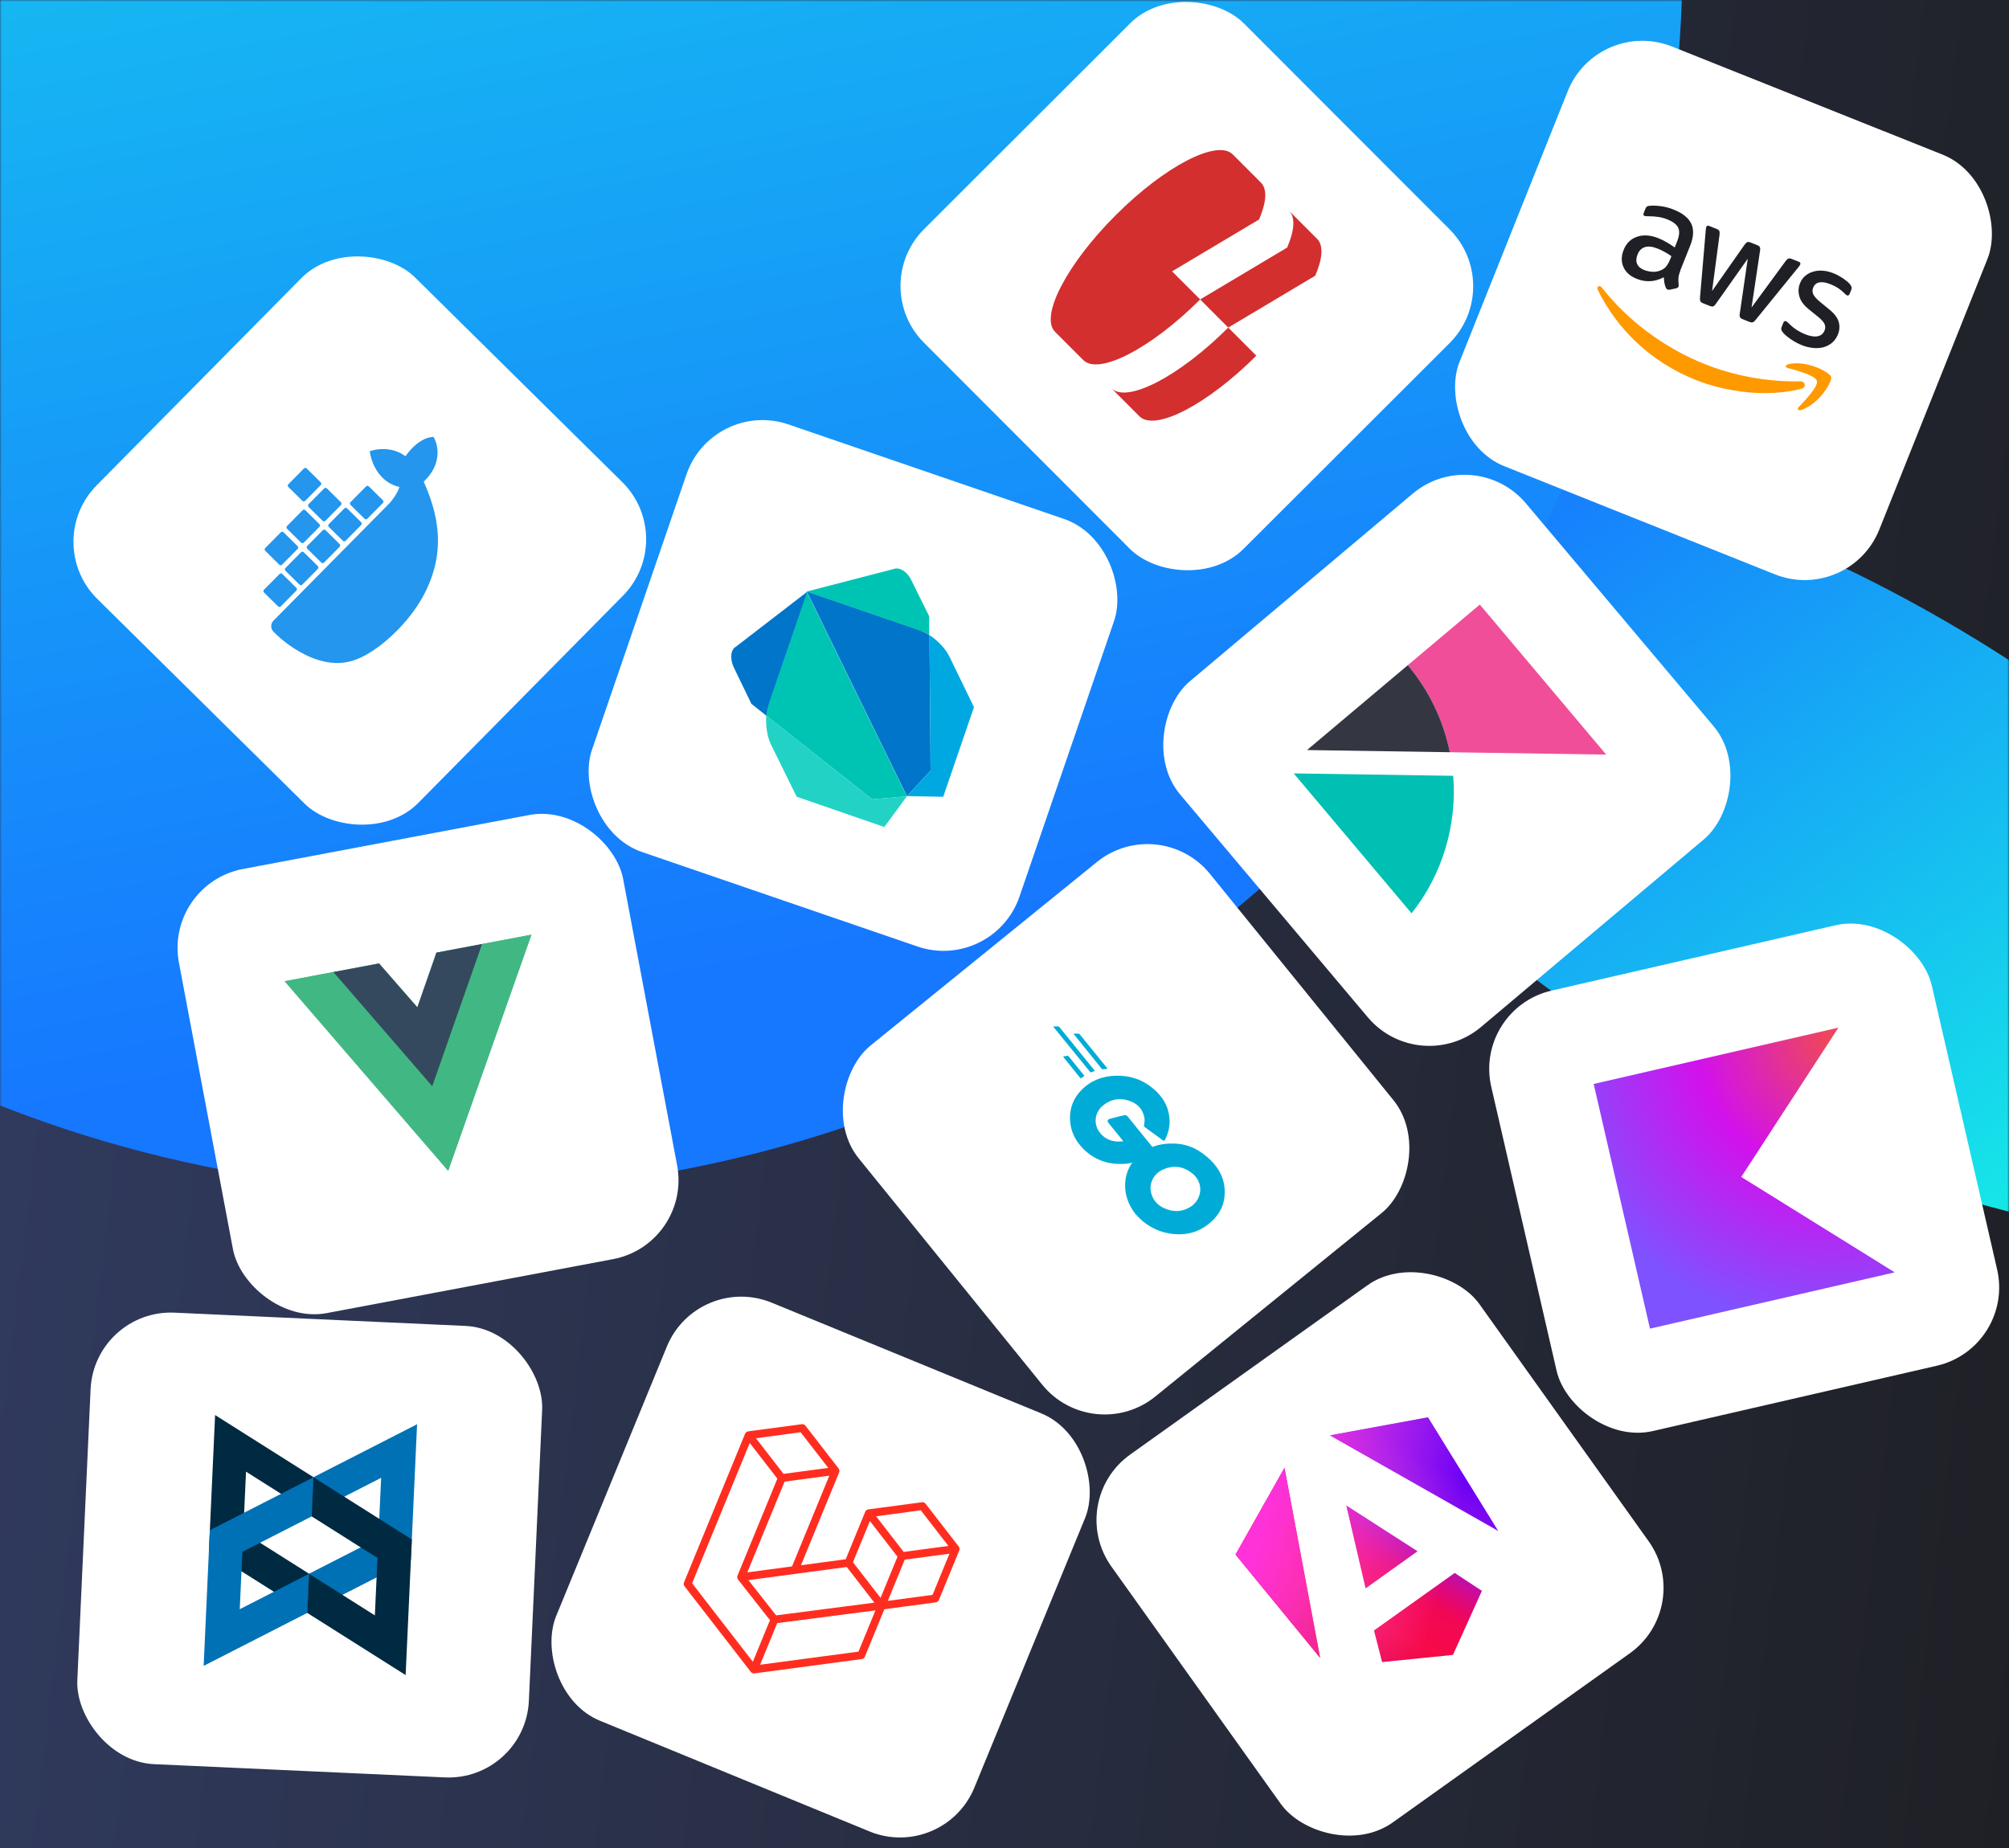 <?xml version="1.0" encoding="UTF-8"?>
<svg xmlns="http://www.w3.org/2000/svg" width="600" height="552" viewBox="0 0 600 552" fill="none">
  <g clip-path="url(#clip0_7506_69312)">
    <path d="M0 0H600V552H0V286V0Z" fill="#4096FF"></path>
    <path d="M0 0H600V552H0V286V0Z" fill="url(#paint0_linear_7506_69312)"></path>
    <mask id="mask0_7506_69312" style="mask-type:alpha" maskUnits="userSpaceOnUse" x="0" y="0" width="600" height="552">
      <path d="M0 0H600V552H0V276V0Z" fill="#4096FF"></path>
      <path d="M0 0H600V552H0V276V0Z" fill="url(#paint1_linear_7506_69312)"></path>
    </mask>
    <g mask="url(#mask0_7506_69312)">
      <g filter="url(#filter0_f_7506_69312)">
        <ellipse cx="541.287" cy="253.205" rx="186.506" ry="78.464" transform="rotate(30 541.287 253.205)" fill="url(#paint2_linear_7506_69312)"></ellipse>
      </g>
      <g filter="url(#filter1_f_7506_69312)">
        <ellipse cx="133.766" cy="-14.206" rx="370.346" ry="368.474" transform="rotate(-112.108 133.766 -14.206)" fill="url(#paint3_linear_7506_69312)"></ellipse>
      </g>
    </g>
    <g clip-path="url(#clip1_7506_69312)">
      <rect x="318" y="448.415" width="135" height="135" rx="24" transform="rotate(-35.51 318 448.415)" fill="white"></rect>
      <g clip-path="url(#clip2_7506_69312)">
        <path d="M426.471 423.347L447.468 457.312L397.213 428.748L426.471 423.347ZM442.589 475.189L433.929 494.325L412.779 496.461L410.365 487.026L434.452 469.839L442.589 475.189ZM402.107 449.729L423.352 463.362L407.851 474.424L402.107 449.729ZM394.287 495.26L368.997 464.358L383.62 438.448L394.287 495.26Z" fill="url(#paint4_linear_7506_69312)"></path>
        <path d="M426.471 423.347L447.468 457.312L397.213 428.748L426.471 423.347ZM442.589 475.189L433.929 494.325L412.779 496.461L410.365 487.026L434.452 469.839L442.589 475.189ZM402.107 449.729L423.352 463.362L407.851 474.424L402.107 449.729ZM394.287 495.26L368.997 464.358L383.62 438.448L394.287 495.26Z" fill="url(#paint5_linear_7506_69312)"></path>
      </g>
    </g>
    <rect x="208.289" y="380" width="135" height="135" rx="24" transform="rotate(22.329 208.289 380)" fill="white"></rect>
    <path d="M286.568 462.814C286.555 462.916 286.529 463.016 286.49 463.111L280.411 477.912C280.333 478.102 280.206 478.268 280.043 478.393C279.88 478.518 279.687 478.598 279.484 478.625L264.124 480.675L258.301 494.851C258.143 495.237 257.791 495.509 257.377 495.566L225.315 499.843C225.241 499.852 225.168 499.847 225.094 499.844C225.066 499.842 225.037 499.847 225.009 499.843C224.808 499.817 224.617 499.738 224.456 499.616C224.429 499.596 224.409 499.569 224.385 499.546C224.334 499.5 224.28 499.456 224.237 499.4L204.442 473.824C204.317 473.662 204.236 473.469 204.208 473.266C204.18 473.062 204.207 472.855 204.285 472.665L222.522 428.263C222.562 428.166 222.614 428.077 222.676 427.995C222.697 427.967 222.727 427.947 222.751 427.92C222.794 427.872 222.837 427.822 222.888 427.781C222.923 427.754 222.964 427.738 223.002 427.716C223.051 427.686 223.097 427.653 223.149 427.63C223.193 427.612 223.243 427.605 223.289 427.593C223.342 427.576 223.391 427.556 223.446 427.548L223.447 427.549L239.476 425.41C239.679 425.383 239.886 425.409 240.075 425.487C240.265 425.565 240.43 425.691 240.556 425.853L250.454 438.641L250.456 438.642C250.488 438.687 250.511 438.736 250.537 438.783C250.561 438.824 250.59 438.864 250.609 438.907C250.631 438.961 250.64 439.017 250.654 439.074C250.664 439.115 250.683 439.156 250.688 439.199C250.697 439.266 250.691 439.33 250.689 439.395C250.687 439.431 250.695 439.467 250.689 439.503C250.676 439.605 250.65 439.705 250.611 439.8L239.22 467.533L252.578 465.75L258.401 451.573C258.44 451.478 258.492 451.388 258.554 451.307C258.577 451.279 258.606 451.258 258.629 451.231C258.674 451.183 258.717 451.133 258.768 451.093C258.803 451.066 258.844 451.05 258.88 451.027C258.93 450.997 258.976 450.964 259.029 450.941C259.073 450.923 259.121 450.916 259.167 450.904C259.221 450.888 259.271 450.867 259.324 450.859L259.326 450.86L275.356 448.721C275.559 448.694 275.766 448.721 275.955 448.798C276.144 448.876 276.31 449.002 276.435 449.164L286.333 461.953C286.368 461.998 286.389 462.047 286.417 462.094C286.44 462.135 286.469 462.175 286.488 462.218C286.509 462.272 286.518 462.328 286.533 462.385C286.544 462.427 286.562 462.467 286.566 462.51C286.576 462.576 286.569 462.641 286.568 462.706C286.567 462.742 286.573 462.778 286.568 462.814ZM278.506 476.4L283.561 464.092L277.952 464.84L270.203 465.874L265.147 478.182L278.507 476.4L278.506 476.4ZM256.398 493.34L261.456 481.024L253.846 482.012L232.115 484.829L227.009 497.261L256.398 493.34ZM223.916 431.019L206.702 472.928L224.848 496.372L229.953 483.943L220.424 471.817L220.421 471.812L220.416 471.807C220.385 471.766 220.364 471.716 220.337 471.671C220.314 471.63 220.284 471.592 220.267 471.55L220.266 471.545C220.244 471.497 220.237 471.445 220.223 471.395C220.211 471.348 220.191 471.303 220.185 471.257L220.186 471.252C220.178 471.202 220.183 471.147 220.184 471.094C220.183 471.046 220.176 470.999 220.183 470.952L220.184 470.95C220.191 470.893 220.211 470.838 220.227 470.784C220.238 470.741 220.244 470.696 220.26 470.655L232.163 441.676L227.38 435.492L223.915 431.02L223.916 431.019ZM239.121 427.814L225.766 429.595L234.011 440.248L247.365 438.465L239.118 427.813L239.121 427.814ZM228.801 468.923L236.549 467.889L247.683 440.781L242.074 441.529L234.324 442.563L223.19 469.672L228.801 468.923ZM274.999 451.125L261.646 452.907L269.892 463.56L283.245 461.777L274.999 451.125ZM268.043 464.987L263.258 458.805L259.794 454.33L254.739 466.638L259.523 472.818L262.988 477.295L268.043 464.987ZM231.8 482.516L251.356 479.979L261.13 478.713L252.891 468.067L237.527 470.117L223.525 471.985L231.8 482.516Z" fill="#FF2D20"></path>
    <rect x="212.809" y="119" width="135" height="135" rx="24" transform="rotate(18.936 212.809 119)" fill="white"></rect>
    <g clip-path="url(#clip3_7506_69312)">
      <path d="M243.932 182.849L240.938 176.727L229.661 209.597L229.196 211.16C228.954 211.866 228.796 212.745 228.766 213.667L260.486 238.757L270.84 237.86L243.932 182.849Z" fill="#00C4B3"></path>
      <path d="M270.841 237.86L260.487 238.757L228.832 213.689C228.635 216.564 229.099 220.024 230.195 222.266L237.935 237.981L264.107 247.031L270.841 237.86Z" fill="#22D3C5"></path>
      <path d="M241.068 176.77L219.804 193.155C218.23 193.978 217.927 196.745 219.128 199.309L224.42 210.238L228.875 213.776C228.968 212.875 229.062 211.974 229.304 211.268L229.769 209.705L241.068 176.77Z" fill="#0075C9"></path>
      <path d="M277.593 189.732C276.825 189.253 276.034 188.838 275.35 188.532L273.767 187.917L240.961 176.662L270.863 237.796L277.927 230.174L277.593 189.732Z" fill="#0075C9"></path>
      <path d="M283.525 196.073C282.428 193.831 280.068 191.299 277.592 189.732L277.925 230.174L270.861 237.796L281.699 237.998L290.883 211.227L283.525 196.073Z" fill="#00A8E1"></path>
      <path d="M277.512 184.107L272.134 173.221C270.911 170.72 268.541 169.261 266.861 169.976L240.873 176.704L273.679 187.958L275.262 188.573C275.969 188.816 276.759 189.23 277.506 189.773L277.512 184.107Z" fill="#00C4B3"></path>
    </g>
    <rect x="440" y="301.268" width="135" height="135" rx="24" transform="rotate(-12.956 440 301.268)" fill="white"></rect>
    <path d="M565.867 380.053L492.776 396.868L475.961 323.777L549.052 306.962L520.035 351.559L565.867 380.053Z" fill="url(#paint6_radial_7506_69312)"></path>
    <rect x="28.148" y="391" width="135" height="135" rx="24" transform="rotate(2.61 28.148 391)" fill="white"></rect>
    <path d="M64.242 422.677L62.395 463.196L91.771 481.763L92.304 470.077L72.651 457.655L73.475 439.59L93.127 452.011L93.618 441.244L64.242 422.677Z" fill="#002A41"></path>
    <path d="M124.562 425.426L122.715 465.945L91.771 481.762L92.304 470.076L113.005 459.494L113.829 441.429L93.128 452.01L93.618 441.243L124.563 425.426L124.562 425.426Z" fill="#0071B5"></path>
    <path d="M60.826 497.599L62.673 457.079L93.617 441.262L93.084 452.948L72.383 463.53L71.601 480.676L92.302 470.095L91.77 481.781L60.826 497.599Z" fill="#0071B5"></path>
    <path d="M121.146 500.349L122.993 459.829L93.617 441.262L93.085 452.948L112.737 465.369L111.955 482.516L92.303 470.095L91.77 481.781L121.146 500.349Z" fill="#002A41"></path>
    <g clip-path="url(#clip4_7506_69312)">
      <rect x="259" y="85.399" width="135" height="135" rx="24" transform="rotate(-44.964 259 85.399)" fill="white"></rect>
      <path d="M393.358 71.346L384.967 62.944C386.943 64.922 386.592 68.904 384.41 73.954L358.434 89.443L366.825 97.846L392.801 82.356C394.985 77.308 395.337 73.327 393.358 71.346Z" fill="#D32F2F"></path>
      <path d="M376.026 65.559C378.199 60.5 378.56 56.527 376.581 54.546L368.178 46.133C363.554 41.503 347.904 49.602 333.256 64.233C318.596 78.874 310.486 94.5 315.11 99.13L323.515 107.546C328.146 112.182 343.784 104.08 358.437 89.446L350.052 81.05L376.026 65.559ZM375.214 106.243L366.827 97.846C352.167 112.487 336.528 120.576 331.906 115.948L340.294 124.346C344.924 128.982 360.554 120.885 375.214 106.243Z" fill="#D32F2F"></path>
    </g>
    <rect x="477.098" y="5" width="135" height="135" rx="24" transform="rotate(21.783 477.098 5)" fill="white"></rect>
    <path d="M501.839 80.888C501.497 81.745 501.312 82.477 501.27 83.052C501.252 83.635 501.261 84.284 501.345 85.016C501.386 85.247 501.359 85.451 501.294 85.613C501.201 85.845 500.97 86.021 500.576 86.132L498.728 86.522C498.464 86.578 498.228 86.564 498.043 86.49C497.811 86.397 497.626 86.189 497.477 85.888C497.292 85.411 497.162 84.929 497.078 84.466C497.004 83.98 496.948 83.447 496.907 82.812C494.248 84.221 491.552 84.38 488.819 83.287C486.873 82.51 485.544 81.334 484.853 79.768C484.162 78.203 484.176 76.489 484.916 74.636C485.703 72.667 487.037 71.347 488.931 70.707C490.825 70.067 492.942 70.214 495.328 71.168C496.115 71.483 496.898 71.876 497.709 72.334C498.52 72.793 499.326 73.33 500.169 73.908L500.845 72.218C501.549 70.457 501.669 69.081 501.237 68.076C500.783 67.062 499.671 66.215 497.888 65.502C497.077 65.178 496.206 64.938 495.266 64.803C494.325 64.669 493.39 64.591 492.449 64.591C492.014 64.605 491.699 64.587 491.518 64.568C491.338 64.55 491.213 64.527 491.12 64.49C490.796 64.36 490.726 64.064 490.92 63.577L491.374 62.442C491.522 62.072 491.68 61.812 491.86 61.696C492.041 61.581 492.314 61.502 492.703 61.469C493.68 61.376 494.792 61.418 496.038 61.593C497.294 61.746 498.554 62.088 499.828 62.597C502.584 63.699 504.349 65.129 505.146 66.899C505.921 68.659 505.81 70.817 504.792 73.365L501.793 80.87L501.839 80.888ZM491.028 80.651C491.792 80.956 492.635 81.132 493.58 81.188C494.525 81.243 495.47 81.029 496.373 80.584C496.92 80.292 497.392 79.917 497.753 79.417C498.114 78.916 498.475 78.282 498.79 77.494L499.179 76.521C498.572 76.091 497.909 75.665 497.205 75.276C496.501 74.887 495.801 74.554 495.083 74.267C493.532 73.647 492.276 73.494 491.262 73.814C490.248 74.134 489.525 74.866 489.062 76.024C488.627 77.113 488.581 78.035 488.938 78.822C489.263 79.623 489.962 80.225 491.028 80.651ZM508.628 90.586C508.211 90.419 507.961 90.239 507.84 90.002C507.711 89.789 507.678 89.4 507.715 88.904L509.427 68.824C509.473 68.305 509.524 67.977 509.589 67.814C509.737 67.444 510.006 67.309 510.376 67.457L512.646 68.365C513.086 68.54 513.36 68.73 513.457 68.957C513.587 69.17 513.596 69.55 513.559 70.046L511.323 86.935L521.064 73.045C521.365 72.628 521.624 72.382 521.865 72.317C522.106 72.252 522.467 72.289 522.884 72.456L524.737 73.197C525.177 73.372 525.451 73.562 525.571 73.798C525.701 74.011 525.734 74.4 525.65 74.878L523.108 91.859L533.317 77.942C533.641 77.534 533.924 77.298 534.142 77.223C534.382 77.158 534.721 77.186 535.138 77.353L537.292 78.214C537.662 78.362 537.797 78.63 537.639 79.024C537.593 79.14 537.524 79.246 537.445 79.376C537.366 79.506 537.246 79.673 537.051 79.891L524.314 95.565C523.99 95.972 523.707 96.209 523.466 96.274C523.225 96.339 522.887 96.311 522.494 96.154L520.501 95.358C520.061 95.182 519.788 94.992 519.668 94.756C519.547 94.519 519.505 94.153 519.598 93.653L521.978 77.278L512.45 90.77C512.149 91.187 511.889 91.432 511.639 91.52C511.389 91.609 511.037 91.548 510.62 91.382L508.628 90.586ZM538.143 103.106C536.938 102.625 535.789 102.004 534.742 101.263C533.695 100.523 532.912 99.861 532.449 99.272C532.161 98.916 531.999 98.582 531.99 98.337C531.981 98.091 532.027 97.841 532.11 97.633L532.582 96.451C532.777 95.965 533.054 95.807 533.402 95.946C533.541 96.002 533.671 96.081 533.791 96.182C533.911 96.284 534.083 96.46 534.278 96.645C534.926 97.308 535.672 97.928 536.501 98.474C537.354 99.03 538.22 99.484 539.147 99.854C540.606 100.437 541.843 100.636 542.834 100.441C543.825 100.246 544.538 99.671 544.918 98.722C545.177 98.073 545.182 97.457 544.941 96.85C544.699 96.244 544.069 95.535 543.082 94.711L540.14 92.326C538.662 91.118 537.726 89.831 537.378 88.483C537.021 87.158 537.081 85.866 537.562 84.661C537.951 83.689 538.502 82.915 539.215 82.34C539.928 81.766 540.744 81.339 541.642 81.107C542.55 80.852 543.495 80.773 544.532 80.865C545.57 80.958 546.589 81.231 547.608 81.638C548.118 81.842 548.641 82.078 549.123 82.351C549.628 82.633 550.078 82.92 550.527 83.207C550.944 83.508 551.338 83.8 551.699 84.106C552.061 84.411 552.329 84.68 552.505 84.911C552.756 85.226 552.913 85.504 552.969 85.768C553.034 86.009 553.002 86.291 552.872 86.616L552.437 87.704C552.242 88.191 551.955 88.372 551.608 88.233C551.423 88.159 551.158 87.946 550.839 87.603C549.759 86.473 548.397 85.58 546.752 84.922C545.432 84.395 544.307 84.187 543.413 84.34C542.519 84.493 541.88 85.017 541.5 85.966C541.241 86.615 541.25 87.263 541.538 87.889C541.825 88.514 542.506 89.296 543.577 90.181L546.449 92.538C547.904 93.737 548.812 94.959 549.151 96.196C549.489 97.433 549.402 98.66 548.92 99.865C548.522 100.861 547.953 101.681 547.244 102.311C546.513 102.932 545.679 103.405 544.739 103.674C543.789 103.966 542.766 104.04 541.649 103.943C540.477 103.851 539.324 103.578 538.143 103.106Z" fill="#1F2025"></path>
    <path fill-rule="evenodd" clip-rule="evenodd" d="M538.02 116.112C528.15 118.696 515.884 117.259 506.364 113.455C493.022 108.123 482.972 98.385 477.169 86.556C476.71 85.621 477.71 85 478.363 85.852C485.907 95.475 496.642 103.767 509.174 108.775C517.628 112.154 527.62 114.105 537.611 113.908C539.117 113.838 539.641 115.686 538.02 116.112Z" fill="#FF9900"></path>
    <path fill-rule="evenodd" clip-rule="evenodd" d="M542.639 113.767C542.166 112.127 536.44 110.591 533.842 109.902C533.063 109.699 533.207 109.004 534.073 108.786C539.649 107.468 546.455 111.209 546.881 112.561C547.299 113.937 543.373 120.669 537.926 122.468C537.088 122.75 536.597 122.232 537.152 121.648C538.995 119.725 543.121 115.383 542.639 113.767Z" fill="#FF9900"></path>
    <g clip-path="url(#clip5_7506_69312)">
      <rect x="12" y="162.049" width="135" height="135" rx="24" transform="rotate(-45.355 12 162.049)" fill="white"></rect>
      <path d="M128.538 130.606C128.28 130.638 125.925 130.981 123.111 133.83C122.372 134.586 121.695 135.4 121.087 136.266C116.763 133.084 111.834 134.389 111.613 134.447L110.416 134.777L110.645 135.997C110.998 137.59 111.619 139.112 112.481 140.498C114.135 143.139 116.468 144.83 119.283 145.445C118.713 147.497 116.798 149.8 116.39 150.245L81.673 185.394C80.767 186.314 80.773 187.791 81.687 188.703C84.725 191.786 88.302 194.287 92.239 196.085C96.61 198.01 100.729 198.519 104.475 197.589C108.677 196.551 113.81 193.192 118.587 188.356C120.752 186.178 122.708 183.802 124.43 181.259C126.831 177.731 128.626 173.827 129.739 169.708C130.628 166.286 130.96 162.743 130.72 159.215C130.318 153.317 128.446 148.19 126.544 143.875L127.03 143.383C130.041 140.334 130.673 137.254 130.672 135.211C130.698 133.879 130.434 132.558 129.897 131.34L129.473 130.491L128.538 130.606Z" fill="#2496ED"></path>
      <path d="M83.86 181.121L88.512 176.41C88.737 176.183 88.734 175.817 88.507 175.593L84.312 171.449C84.086 171.223 83.72 171.224 83.494 171.45C83.493 171.45 83.493 171.451 83.492 171.452L78.84 176.162C78.615 176.389 78.618 176.755 78.845 176.979L78.847 176.982L83.043 181.126C83.27 181.35 83.636 181.348 83.86 181.121Z" fill="#2496ED"></path>
      <path d="M90.273 174.628L94.925 169.918C95.149 169.691 95.147 169.325 94.92 169.1L90.724 164.956C90.498 164.731 90.132 164.731 89.907 164.957C89.906 164.958 89.905 164.959 89.904 164.959L85.252 169.669C85.027 169.898 85.029 170.266 85.257 170.491L89.453 174.635C89.682 174.859 90.048 174.855 90.273 174.628Z" fill="#2496ED"></path>
      <path d="M96.778 168.039L101.43 163.329C101.655 163.102 101.652 162.736 101.425 162.512L97.23 158.368C97.004 158.142 96.638 158.143 96.412 158.368C96.412 158.369 96.411 158.37 96.41 158.371L91.758 163.081C91.533 163.308 91.536 163.674 91.763 163.898L91.765 163.901L95.961 168.045C96.188 168.269 96.554 168.267 96.778 168.039Z" fill="#2496ED"></path>
      <path d="M103.212 161.529L107.864 156.819C108.089 156.591 108.087 156.225 107.861 155.999L103.666 151.855C103.437 151.629 103.069 151.632 102.844 151.86L98.191 156.57C97.967 156.797 97.969 157.163 98.196 157.388L98.199 157.39L102.394 161.534C102.621 161.758 102.987 161.756 103.212 161.529Z" fill="#2496ED"></path>
      <path d="M84.233 168.667L88.886 163.957C89.109 163.728 89.106 163.362 88.878 163.137L84.683 158.993C84.456 158.769 84.09 158.771 83.865 158.998L79.213 163.709C78.989 163.936 78.99 164.302 79.216 164.528L83.411 168.672C83.641 168.896 84.007 168.894 84.233 168.667Z" fill="#2496ED"></path>
      <path d="M90.743 162.079L95.395 157.368C95.618 157.14 95.615 156.773 95.388 156.549L91.192 152.405C90.965 152.18 90.599 152.183 90.375 152.41L85.723 157.12C85.498 157.347 85.501 157.713 85.728 157.937L89.923 162.081C90.151 162.306 90.517 162.305 90.743 162.079Z" fill="#2496ED"></path>
      <path d="M97.177 155.566L101.829 150.856C102.053 150.626 102.05 150.26 101.824 150.034L97.628 145.89C97.399 145.666 97.033 145.67 96.808 145.897L92.156 150.607C91.932 150.834 91.934 151.2 92.161 151.425L96.357 155.569C96.584 155.793 96.951 155.792 97.177 155.566Z" fill="#2496ED"></path>
      <path d="M91.138 149.601L95.79 144.891C96.014 144.663 96.013 144.297 95.787 144.071L91.589 139.925C91.36 139.701 90.994 139.705 90.769 139.932L86.117 144.642C85.893 144.87 85.895 145.236 86.122 145.46L90.32 149.606C90.547 149.83 90.913 149.828 91.138 149.601Z" fill="#2496ED"></path>
      <path d="M109.7 154.958L114.352 150.248C114.577 150.021 114.576 149.655 114.349 149.429L110.154 145.285C109.925 145.059 109.557 145.061 109.332 145.29L104.68 150C104.455 150.227 104.458 150.593 104.685 150.817L104.687 150.82L108.882 154.963C109.11 155.188 109.476 155.186 109.7 154.958Z" fill="#2496ED"></path>
    </g>
    <g clip-path="url(#clip6_7506_69312)">
      <rect x="440.266" y="132" width="135" height="135" rx="24" transform="rotate(49.9 440.266 132)" fill="white"></rect>
      <path fill-rule="evenodd" clip-rule="evenodd" d="M479.699 225.401L441.957 180.582L420.444 198.698C426.973 206.452 431.107 215.411 432.996 224.691L479.699 225.401Z" fill="#F04E98"></path>
      <path fill-rule="evenodd" clip-rule="evenodd" d="M420.445 198.698L390.349 224.043L432.998 224.691C431.109 215.411 426.975 206.452 420.445 198.698Z" fill="#343741"></path>
      <path fill-rule="evenodd" clip-rule="evenodd" d="M434.005 231.739L390.237 231.076L386.375 231.016L421.571 272.812C430.942 261.002 435.158 246.241 434.005 231.739Z" fill="#00BFB3"></path>
    </g>
    <g clip-path="url(#clip7_7506_69312)">
      <rect x="346.234" y="242.375" width="135" height="135" rx="24" transform="rotate(50.966 346.234 242.375)" fill="white"></rect>
      <path d="M320.736 308.953C320.644 308.839 320.678 308.765 320.809 308.753L322.058 308.727C322.189 308.715 322.36 308.811 322.452 308.924L330.663 319.051C330.755 319.164 330.692 319.261 330.561 319.274L329.433 319.389C329.302 319.402 329.102 319.329 329.033 319.244L320.736 308.953ZM314.654 306.785C314.562 306.672 314.596 306.598 314.727 306.585L315.975 306.56C316.107 306.548 316.278 306.644 316.37 306.757L326.857 319.691C326.949 319.805 326.91 319.931 326.802 319.971L325.937 320.296C325.801 320.36 325.652 320.292 325.56 320.179L314.654 306.785ZM317.61 315.765C317.518 315.652 317.58 315.555 317.711 315.542L318.742 315.365C318.873 315.352 319.05 315.397 319.142 315.51L323.742 321.183C323.834 321.297 323.794 321.422 323.681 321.514L322.954 322.01C322.841 322.102 322.664 322.057 322.595 321.972L317.61 315.765ZM347.211 340.563C345.308 339.144 343.979 338.2 342.099 336.809C341.641 336.476 341.589 336.47 341.716 335.757C341.853 334.94 341.912 334.375 341.713 333.55C341.143 331.05 339.485 329.526 337.125 328.761C334.313 327.844 331.664 328.346 329.39 330.237C327.144 332.105 326.536 335.183 328.041 337.677C329.35 339.812 331.341 340.877 333.823 340.981C334.342 340.983 334.866 340.934 335.493 340.896L331.055 335.421C330.572 334.826 330.826 334.385 331.469 334.193C332.647 333.848 334.674 333.333 335.733 333.132C335.972 333.08 336.417 333.048 336.762 333.474L345.133 343.798C344.321 344.363 343.555 344.983 342.698 345.491C340.402 346.835 337.909 347.587 335.252 347.673C330.902 347.815 327.067 346.506 323.876 343.498C321.254 341.017 319.7 337.999 319.562 334.35C319.448 330.963 320.582 328.07 322.938 325.642C325.731 322.767 329.247 321.421 333.204 321.315C337.474 321.19 341.31 322.5 344.55 325.279C347.194 327.554 348.952 330.36 349.255 333.922C349.481 336.231 348.993 338.412 347.923 340.455C347.806 340.832 347.572 340.834 347.211 340.563Z" fill="#00ACD7"></path>
      <path d="M339.138 362.668C337.102 360.041 335.93 357.088 336.023 353.723C336.112 350.877 337.105 348.332 339.013 346.221C341.804 343.112 345.354 341.691 349.442 341.573C353.844 341.436 357.286 342.782 360.618 345.675C363.475 348.154 365.399 351.107 365.726 354.932C366.011 358.414 365.067 361.483 362.643 364.06C359.205 367.646 355.188 369.07 350.383 368.594C346.965 368.262 343.911 366.931 341.233 364.73C340.47 364.079 339.821 363.336 339.138 362.668ZM356.071 360.127C356.416 359.8 356.7 359.57 356.938 359.283C359.332 356.496 358.827 352.627 356.019 350.438C353.284 348.283 350.231 347.938 347.059 349.476C344.432 350.759 343.065 353.654 343.813 356.432C344.398 358.544 345.748 360.035 347.732 360.918C350.712 362.216 353.516 361.963 356.071 360.127Z" fill="#00ACD7"></path>
    </g>
    <rect x="49" y="264.007" width="135" height="135" rx="24" transform="rotate(-10.675 49 264.007)" fill="white"></rect>
    <path d="M143.973 281.976L158.714 279.197L133.845 349.712L85.012 293.09L113.203 287.776L124.641 300.884L130.338 284.546L143.973 281.976Z" fill="#41B883"></path>
    <path d="M85.012 293.09L133.845 349.712L158.714 279.197L143.973 281.976L129.052 324.284L99.568 290.346L85.012 293.09Z" fill="#41B883"></path>
    <path d="M99.57 290.346L129.089 324.468L143.976 281.975L130.341 284.546L124.644 300.884L113.205 287.776L99.57 290.346Z" fill="#35495E"></path>
  </g>
  <defs>
    <filter id="filter0_f_7506_69312" x="188.031" y="-49.188" width="706.508" height="604.785" color-interpolation-filters="sRGB">
      <feFlood flood-opacity="0" result="BackgroundImageFix"></feFlood>
      <feBlend mode="normal" in="SourceGraphic" in2="BackgroundImageFix" result="shape"></feBlend>
      <feGaussianBlur stdDeviation="93.5" result="effect1_foregroundBlur_7506_69312"></feGaussianBlur>
    </filter>
    <filter id="filter1_f_7506_69312" x="-422.07" y="-571.385" width="1111.67" height="1114.36" color-interpolation-filters="sRGB">
      <feFlood flood-opacity="0" result="BackgroundImageFix"></feFlood>
      <feBlend mode="normal" in="SourceGraphic" in2="BackgroundImageFix" result="shape"></feBlend>
      <feGaussianBlur stdDeviation="93.5" result="effect1_foregroundBlur_7506_69312"></feGaussianBlur>
    </filter>
    <linearGradient id="paint0_linear_7506_69312" x1="39.361" y1="1.79573e-05" x2="661.708" y2="74.52" gradientUnits="userSpaceOnUse">
      <stop stop-color="#303A5D"></stop>
      <stop offset="1" stop-color="#1F2025"></stop>
    </linearGradient>
    <linearGradient id="paint1_linear_7506_69312" x1="39.361" y1="1.33867e-05" x2="661.708" y2="74.52" gradientUnits="userSpaceOnUse">
      <stop stop-color="#303A5D"></stop>
      <stop offset="1" stop-color="#1F2025"></stop>
    </linearGradient>
    <linearGradient id="paint2_linear_7506_69312" x1="412.546" y1="174.741" x2="715.047" y2="310.03" gradientUnits="userSpaceOnUse">
      <stop stop-color="#1677FF"></stop>
      <stop offset="1" stop-color="#16FFE3"></stop>
    </linearGradient>
    <linearGradient id="paint3_linear_7506_69312" x1="-121.875" y1="-382.68" x2="574.062" y2="-251.071" gradientUnits="userSpaceOnUse">
      <stop stop-color="#1677FF"></stop>
      <stop offset="1" stop-color="#16FFE3"></stop>
    </linearGradient>
    <linearGradient id="paint4_linear_7506_69312" x1="413.829" y1="500.354" x2="444.05" y2="445.966" gradientUnits="userSpaceOnUse">
      <stop stop-color="#E40035"></stop>
      <stop offset="0.2" stop-color="#F60A48"></stop>
      <stop offset="0.4" stop-color="#F20755"></stop>
      <stop offset="0.5" stop-color="#DC087D"></stop>
      <stop offset="0.7" stop-color="#9717E7"></stop>
      <stop offset="1" stop-color="#6C00F5"></stop>
    </linearGradient>
    <linearGradient id="paint5_linear_7506_69312" x1="377.516" y1="453.852" x2="431.831" y2="466.67" gradientUnits="userSpaceOnUse">
      <stop stop-color="#FF31D9"></stop>
      <stop offset="1" stop-color="#FF5BE1" stop-opacity="0"></stop>
    </linearGradient>
    <radialGradient id="paint6_radial_7506_69312" cx="0" cy="0" r="1" gradientUnits="userSpaceOnUse" gradientTransform="translate(547.312 310.525) rotate(-12.956) scale(85.911)">
      <stop offset="0.003" stop-color="#EF4857"></stop>
      <stop offset="0.469" stop-color="#D211EC"></stop>
      <stop offset="1" stop-color="#7F52FF"></stop>
    </radialGradient>
    <clipPath id="clip0_7506_69312">
      <rect width="600" height="552" fill="white"></rect>
    </clipPath>
    <clipPath id="clip1_7506_69312">
      <rect x="318" y="448.415" width="135" height="135" rx="24" transform="rotate(-35.51 318 448.415)" fill="white"></rect>
    </clipPath>
    <clipPath id="clip2_7506_69312">
      <rect width="70.898" height="75" fill="white" transform="translate(361.68 454.104) rotate(-35.51)"></rect>
    </clipPath>
    <clipPath id="clip3_7506_69312">
      <rect width="75" height="75" fill="white" transform="translate(231.449 157.111) rotate(18.936)"></rect>
    </clipPath>
    <clipPath id="clip4_7506_69312">
      <rect x="259" y="85.399" width="135" height="135" rx="24" transform="rotate(-44.964 259 85.399)" fill="white"></rect>
    </clipPath>
    <clipPath id="clip5_7506_69312">
      <rect x="12" y="162.049" width="135" height="135" rx="24" transform="rotate(-45.355 12 162.049)" fill="white"></rect>
    </clipPath>
    <clipPath id="clip6_7506_69312">
      <rect x="440.266" y="132" width="135" height="135" rx="24" transform="rotate(49.9 440.266 132)" fill="white"></rect>
    </clipPath>
    <clipPath id="clip7_7506_69312">
      <rect x="346.234" y="242.375" width="135" height="135" rx="24" transform="rotate(50.966 346.234 242.375)" fill="white"></rect>
    </clipPath>
  </defs>
</svg>
